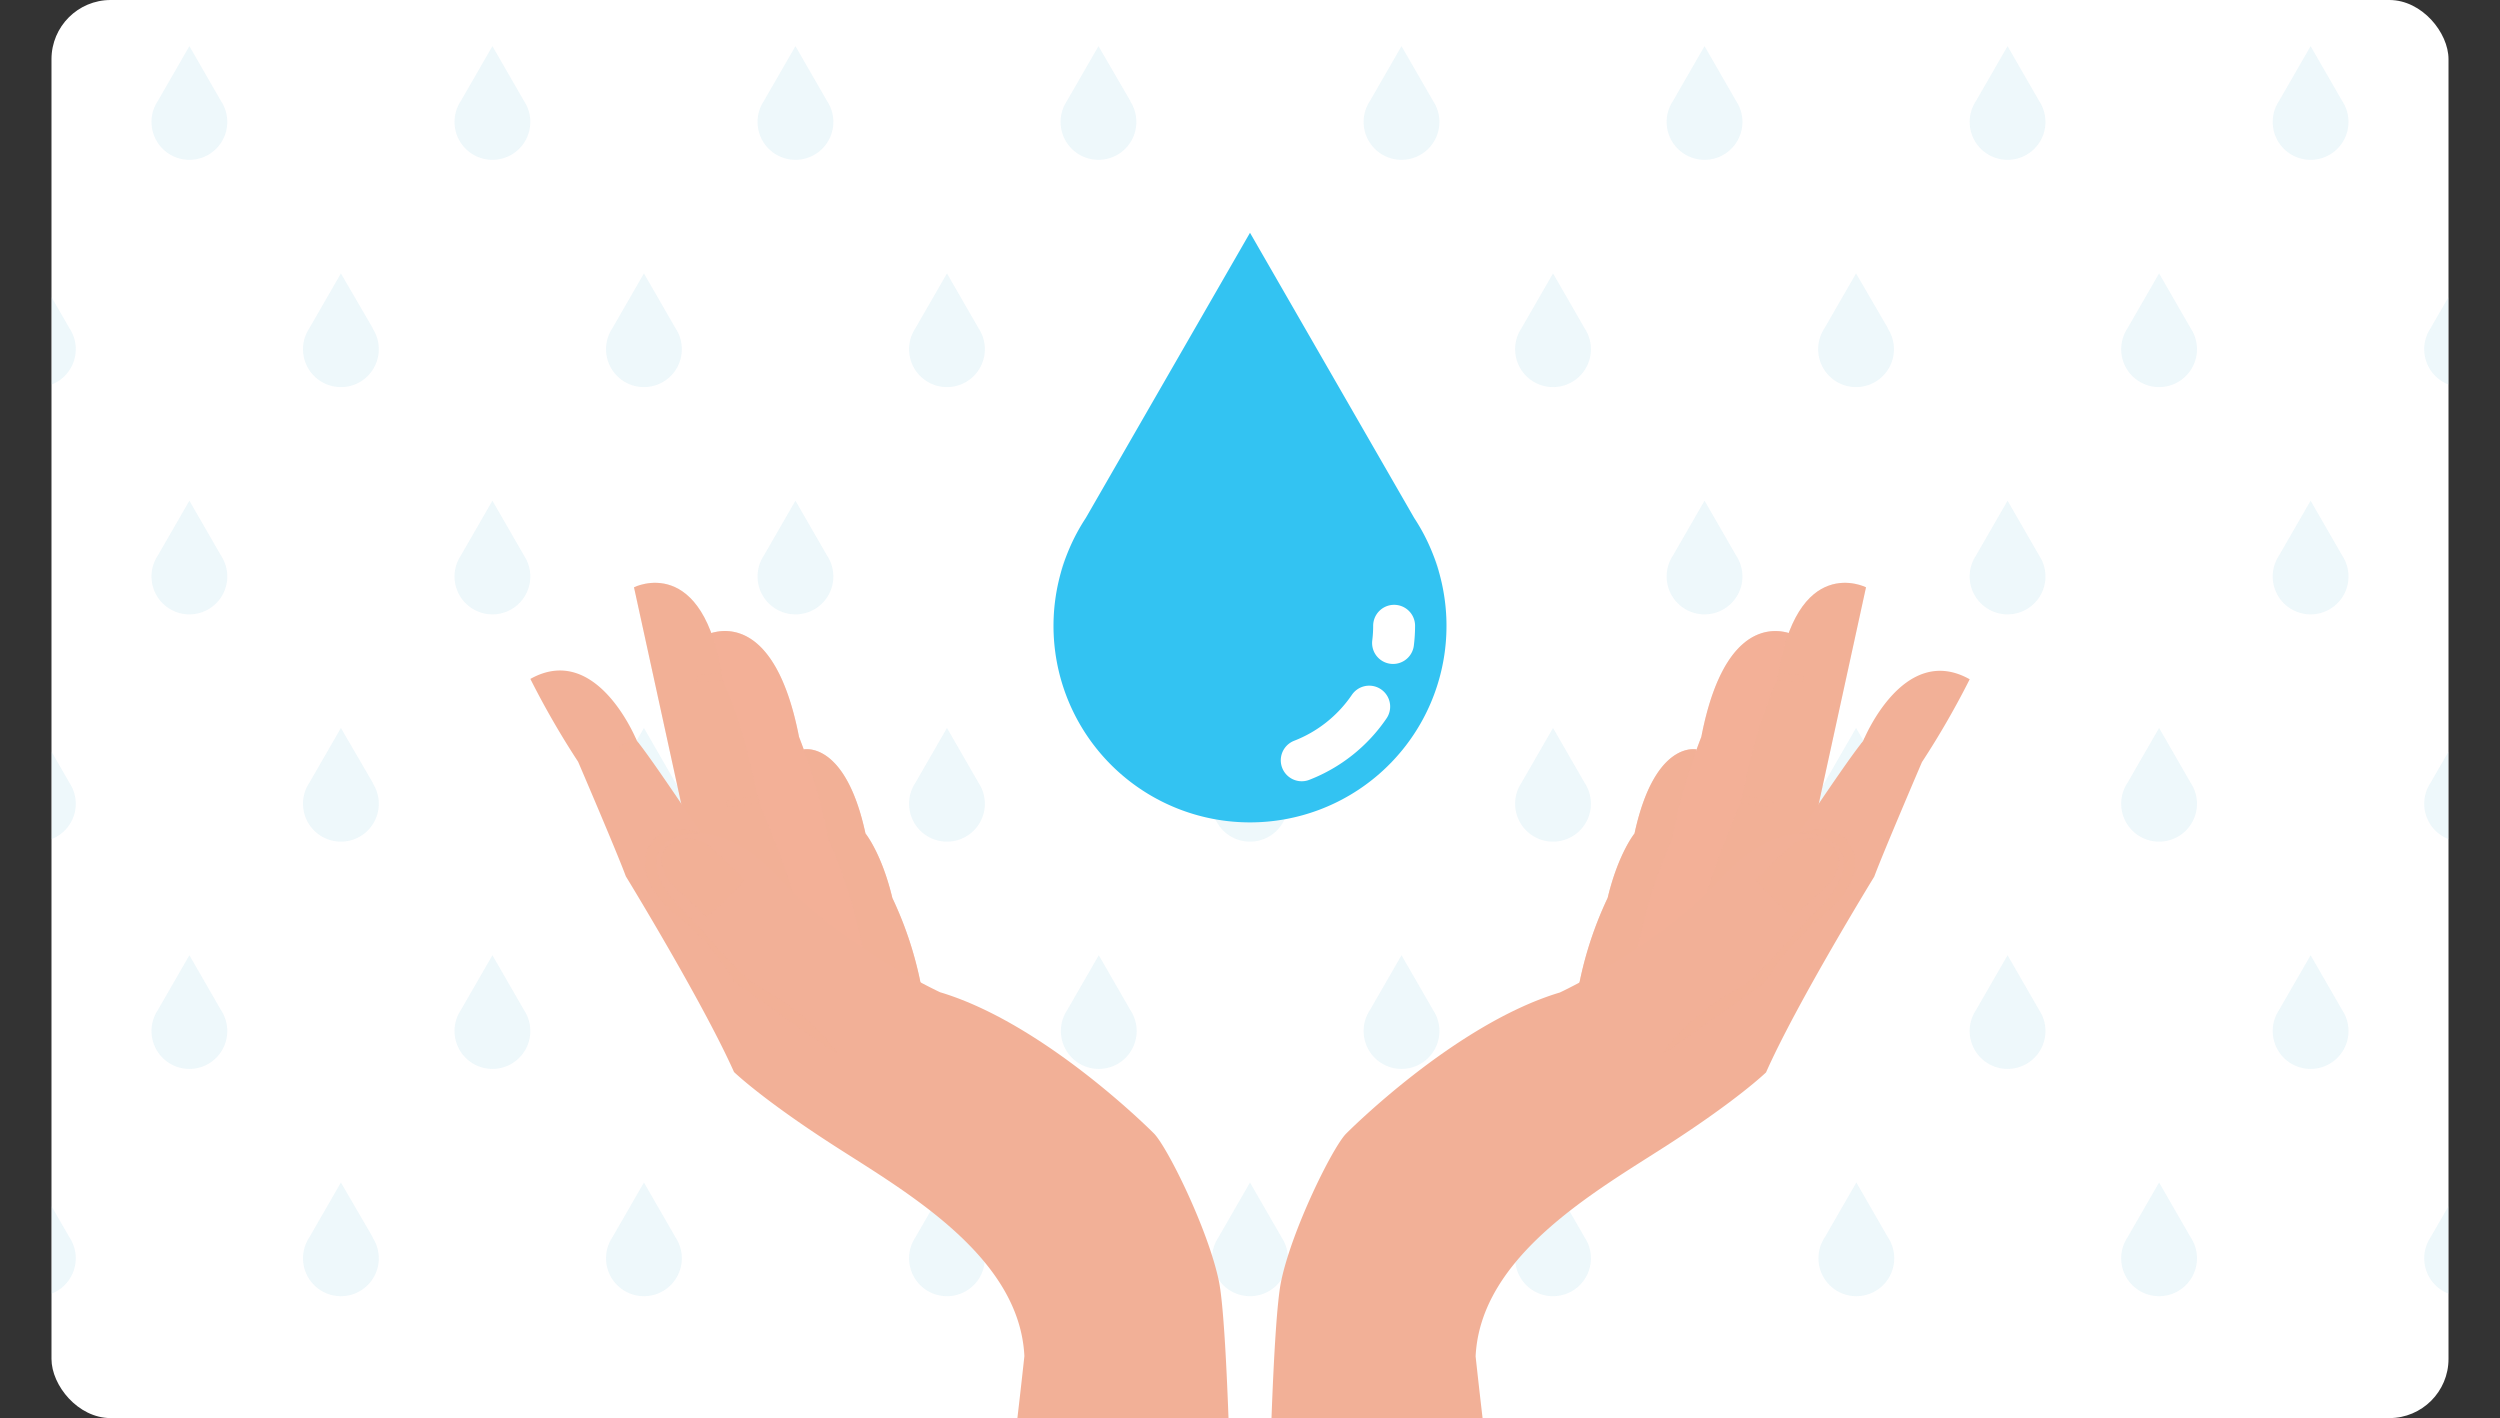 <svg viewBox="0 0 422.4 239.6" xmlns="http://www.w3.org/2000/svg" xmlns:xlink="http://www.w3.org/1999/xlink"><rect x="0" y="0" width="422.4" height="239.6" fill="#333333" stroke="none"/><clipPath id="a"><rect height="239.6" rx="10" width="405" x="8.7"/></clipPath><rect fill="#fff" height="239.6" rx="10" width="405" x="8.7"/><g clip-path="url(#a)"><g fill="#cdeaf3" opacity=".35"><path d="m139.75 17.09-5.35-9.29-5.35 9.29a6.4 6.4 0 1 0 10.7 0z"/><path d="m191 17.09-5.4-9.29-5.35 9.29a6.4 6.4 0 1 0 10.7 0z"/><path d="m242.15 17.09-5.35-9.29-5.35 9.29a6.4 6.4 0 1 0 10.7 0z"/><path d="m293.35 17.09-5.35-9.29-5.35 9.29a6.4 6.4 0 1 0 10.7 0z"/><path d="m344.55 17.09-5.35-9.29-5.35 9.29a6.4 6.4 0 1 0 10.7 0z"/><path d="m395.75 17.09-5.35-9.29-5.35 9.29a6.4 6.4 0 1 0 10.7 0z"/><path d="m139.75 93.89-5.35-9.29-5.35 9.29a6.4 6.4 0 1 0 10.7 0z"/><path d="m191 93.89-5.4-9.29-5.35 9.29a6.4 6.4 0 1 0 10.7 0z"/><path d="m242.15 93.89-5.35-9.29-5.35 9.29a6.4 6.4 0 1 0 10.7 0z"/><path d="m293.35 93.89-5.35-9.29-5.35 9.29a6.4 6.4 0 1 0 10.7 0z"/><path d="m344.55 93.89-5.35-9.29-5.35 9.29a6.4 6.4 0 1 0 10.7 0z"/><path d="m395.75 93.89-5.35-9.29-5.35 9.29a6.4 6.4 0 1 0 10.7 0z"/><path d="m139.75 170.69-5.35-9.29-5.35 9.29a6.4 6.4 0 1 0 10.7 0z"/><path d="m191 170.69-5.35-9.29-5.35 9.29a6.4 6.4 0 1 0 10.7 0z"/><path d="m242.15 170.69-5.35-9.29-5.35 9.29a6.4 6.4 0 1 0 10.7 0z"/><path d="m293.35 170.69-5.35-9.29-5.35 9.29a6.4 6.4 0 1 0 10.7 0z"/><path d="m344.55 170.69-5.35-9.29-5.35 9.29a6.4 6.4 0 1 0 10.7 0z"/><path d="m395.75 170.69-5.35-9.29-5.35 9.29a6.4 6.4 0 1 0 10.7 0z"/><path d="m165.35 55.49-5.35-9.29-5.35 9.29a6.4 6.4 0 1 0 10.7 0z"/><path d="m216.55 55.49-5.35-9.29-5.35 9.29a6.4 6.4 0 1 0 10.7 0z"/><path d="m267.75 55.49-5.35-9.29-5.35 9.29a6.4 6.4 0 1 0 10.7 0z"/><path d="m319 55.49-5.4-9.29-5.35 9.29a6.4 6.4 0 1 0 10.7 0z"/><path d="m370.15 55.49-5.35-9.29-5.35 9.29a6.4 6.4 0 1 0 10.7 0z"/><path d="m421.35 55.49-5.35-9.29-5.35 9.29a6.4 6.4 0 1 0 10.7 0z"/><path d="m165.35 132.29-5.35-9.29-5.35 9.29a6.4 6.4 0 1 0 10.7 0z"/><path d="m216.55 132.29-5.35-9.29-5.35 9.29a6.4 6.4 0 1 0 10.7 0z"/><path d="m267.75 132.29-5.35-9.29-5.35 9.29a6.4 6.4 0 1 0 10.7 0z"/><path d="m319 132.29-5.4-9.29-5.35 9.29a6.4 6.4 0 1 0 10.7 0z"/><path d="m370.15 132.29-5.35-9.29-5.35 9.29a6.4 6.4 0 1 0 10.7 0z"/><path d="m421.35 132.29-5.35-9.29-5.35 9.29a6.4 6.4 0 1 0 10.7 0z"/><path d="m165.35 209.09-5.35-9.29-5.35 9.29a6.4 6.4 0 1 0 10.7 0z"/><path d="m216.55 209.09-5.35-9.29-5.35 9.29a6.4 6.4 0 1 0 10.7 0z"/><path d="m267.75 209.09-5.35-9.29-5.35 9.29a6.4 6.4 0 1 0 10.7 0z"/><path d="m319 209.09-5.35-9.29-5.35 9.29a6.4 6.4 0 1 0 10.7 0z"/><path d="m370.15 209.09-5.35-9.29-5.35 9.29a6.4 6.4 0 1 0 10.7 0z"/><path d="m421.35 209.09-5.35-9.29-5.35 9.29a6.4 6.4 0 1 0 10.7 0z"/><path d="m37.35 17.09-5.35-9.29-5.35 9.29a6.4 6.4 0 1 0 10.7 0z"/><path d="m88.55 17.09-5.35-9.29-5.35 9.29a6.4 6.4 0 1 0 10.7 0z"/><path d="m37.35 93.89-5.35-9.29-5.35 9.29a6.4 6.4 0 1 0 10.7 0z"/><path d="m88.55 93.89-5.35-9.29-5.35 9.29a6.4 6.4 0 1 0 10.7 0z"/><path d="m37.35 170.69-5.35-9.29-5.35 9.29a6.4 6.4 0 1 0 10.7 0z"/><path d="m88.55 170.69-5.35-9.29-5.35 9.29a6.4 6.4 0 1 0 10.7 0z"/><path d="m11.75 55.49-5.35-9.29-5.35 9.29a6.4 6.4 0 1 0 11.75 3.51 6.36 6.36 0 0 0 -1.05-3.51z"/><path d="m63 55.49-5.4-9.29-5.35 9.29a6.4 6.4 0 1 0 10.7 0z"/><path d="m114.15 55.49-5.35-9.29-5.35 9.29a6.4 6.4 0 1 0 10.7 0z"/><path d="m11.75 132.29-5.35-9.29-5.35 9.29a6.4 6.4 0 1 0 11.75 3.51 6.36 6.36 0 0 0 -1.05-3.51z"/><path d="m63 132.29-5.4-9.29-5.35 9.29a6.4 6.4 0 1 0 10.7 0z"/><path d="m114.15 132.29-5.35-9.29-5.35 9.29a6.4 6.4 0 1 0 10.7 0z"/><path d="m11.75 209.09-5.35-9.29-5.35 9.29a6.4 6.4 0 1 0 11.75 3.51 6.36 6.36 0 0 0 -1.05-3.51z"/><path d="m63 209.09-5.4-9.29-5.35 9.29a6.4 6.4 0 1 0 10.7 0z"/><path d="m114.15 209.09-5.35-9.29-5.35 9.29a6.4 6.4 0 1 0 10.7 0z"/></g></g><g fill="#f2b097"><path d="m135.75 126.63s7.06-1.63 10.48 14.2c0 0 2.73 3.33 4.54 10.89a62.3 62.3 0 0 1 5.34 17.64l-18.75-8 1.21-17.75z"/><path d="m135.75 126.63s7.06-1.63 10.48 14.2c0 0 2.73 3.33 4.54 10.89a62.3 62.3 0 0 1 5.34 17.64l-18.75-8 1.21-17.75z" opacity=".5"/><path d="m119 107.43s11.42-6.46 16 17.07a100.61 100.61 0 0 1 5 17.34 83.73 83.73 0 0 1 6.31 21.64l-18.55-11.56z"/><path d="m119 107.43s11.42-6.46 16 17.07a100.61 100.61 0 0 1 5 17.34 83.73 83.73 0 0 1 6.31 21.64l-18.55-11.56z" opacity=".35"/><path d="m117.74 147.89-10.62-48.66s11.83-6 15 15.72c0 0 3.23 5.92 6 20.3 0 0 6.45 14.92 7.53 22.18z"/><path d="m117.74 147.89-10.62-48.66s11.83-6 15 15.72c0 0 3.23 5.92 6 20.3 0 0 6.45 14.92 7.53 22.18z" opacity=".15"/><path d="m173.08 229.14s-.47 4.38-1.18 10.46h35.67c-.38-10.21-.91-19.71-1.63-23.16-1.81-8.67-8.57-22.37-10.92-24.88 0 0-18.34-18.57-36.18-23.91 0 0-16.74-7.77-26.92-19-5.3-5.82-10-7.62-13.42-7.84-5.08-7.57-9.54-14.08-10.89-15.62 0 0-6.72-16.8-18-10.48a143.09 143.09 0 0 0 8.07 14s6.58 15.32 8.06 19.35c0 0 13 21.24 18.28 33.07 0 0 4.71 4.57 16.8 12.37s31.45 18.7 32.26 35.64z"/><path d="m141.5 178.13c-2.63-4.43-9-9.07-12.91-11.19s-6-5.75-13.51-13.41-2.62-11.09-2.62-11.09a8.67 8.67 0 0 1 6-1.59s-5.23-2.24-8.16 1.29-.78 8.94 4.74 13.11a37.81 37.81 0 0 1 9.11 10.75z" opacity=".5"/><path d="m119.42 154.88a57.63 57.63 0 0 0 6.38-6.19s-4-4.1-6.38-6.05c-2.17-1.8-7.34-1.07-7.73 2.58a7.18 7.18 0 0 0 2.82 5.15z" opacity=".5"/><path d="m118.4 115.22 3.68-.29c-.06-.4-.13-.8-.19-1.19l-3.63.28a.62.62 0 0 0 -.56.65.61.61 0 0 0 .7.55z" opacity=".5"/><path d="m107.61 125.23s-.08-.2-.24-.56l-2.44 1.38a.61.61 0 0 0 -.23.83.62.62 0 0 0 .82.23l2.48-1.4z" opacity=".5"/><path d="m123.4 136.34h.09l4.82-.69h.07c-.1-.25-.16-.38-.16-.38-.05-.27-.1-.53-.16-.79l-4.74.68a.6.6 0 0 0 -.51.68.59.59 0 0 0 .59.5z" opacity=".5"/><path d="m286.65 126.63s-7.06-1.63-10.48 14.2c0 0-2.73 3.33-4.54 10.89a62.3 62.3 0 0 0 -5.34 17.64l18.75-8-1.21-17.75z"/><path d="m286.65 126.63s-7.06-1.63-10.48 14.2c0 0-2.73 3.33-4.54 10.89a62.3 62.3 0 0 0 -5.34 17.64l18.75-8-1.21-17.75z" opacity=".5"/><path d="m303.45 107.43s-11.45-6.43-15.99 17.07a100.61 100.61 0 0 0 -5 17.34 83.73 83.73 0 0 0 -6.31 21.64l18.55-11.56z"/><path d="m303.45 107.43s-11.45-6.43-15.99 17.07a100.61 100.61 0 0 0 -5 17.34 83.73 83.73 0 0 0 -6.31 21.64l18.55-11.56z" opacity=".35"/><path d="m304.66 147.89 10.62-48.66s-11.83-6-15 15.72c0 0-3.23 5.92-6.05 20.3 0 0-6.45 14.92-7.53 22.18z"/><path d="m304.66 147.89 10.62-48.66s-11.83-6-15 15.72c0 0-3.23 5.92-6.05 20.3 0 0-6.45 14.92-7.53 22.18z" opacity=".15"/><path d="m314.79 125.23c-1.35 1.54-5.81 8-10.89 15.62-3.46.22-8.12 2-13.42 7.84-10.18 11.19-26.92 19-26.92 19-17.84 5.34-36.18 23.91-36.18 23.91-2.35 2.51-9.11 16.21-10.92 24.88-.72 3.45-1.25 12.95-1.63 23.16h35.67c-.71-6.08-1.18-10.46-1.18-10.46.81-16.94 20.17-27.83 32.27-35.62s16.8-12.37 16.8-12.37c5.24-11.83 18.28-33.07 18.28-33.07 1.48-4 8.06-19.35 8.06-19.35a143.09 143.09 0 0 0 8.07-14c-11.29-6.34-18.01 10.46-18.01 10.46z"/><path d="m280.91 178.13c2.62-4.43 9-9.07 12.9-11.19s5.95-5.75 13.51-13.41 2.62-11.09 2.62-11.09a8.67 8.67 0 0 0 -6-1.59s5.23-2.24 8.16 1.29.78 8.94-4.74 13.11a37.81 37.81 0 0 0 -9.11 10.75z" opacity=".5"/><path d="m303 154.88a57.63 57.63 0 0 1 -6.38-6.19s4-4.1 6.38-6.05c2.17-1.8 7.34-1.07 7.73 2.58a7.18 7.18 0 0 1 -2.82 5.15z" opacity=".5"/><path d="m304 115.22-3.68-.29c.06-.4.13-.8.19-1.19l3.63.28a.62.62 0 0 1 .56.65.61.61 0 0 1 -.7.55z" opacity=".5"/><path d="m314.79 125.23s.08-.2.24-.56l2.44 1.38a.61.61 0 0 1 .23.83.62.62 0 0 1 -.82.23l-2.48-1.4z" opacity=".5"/><path d="m299 136.34h-.09l-4.82-.69h-.07c.1-.25.16-.38.16-.38.05-.27.1-.53.16-.79l4.74.68a.6.6 0 0 1 .51.68.59.59 0 0 1 -.59.5z" opacity=".5"/></g><path d="m238.94 87.51-27.74-48.18-27.74 48.18a33.2 33.2 0 1 0 55.48 0z" fill="#33c3f2"/><path d="m235.37 108.64a23.44 23.44 0 0 0 .18-2.91m-15.61 22.73a24.51 24.51 0 0 0 11.4-9.07" fill="none" stroke="#fff" stroke-linecap="round" stroke-miterlimit="10" stroke-width="7.08"/></svg>